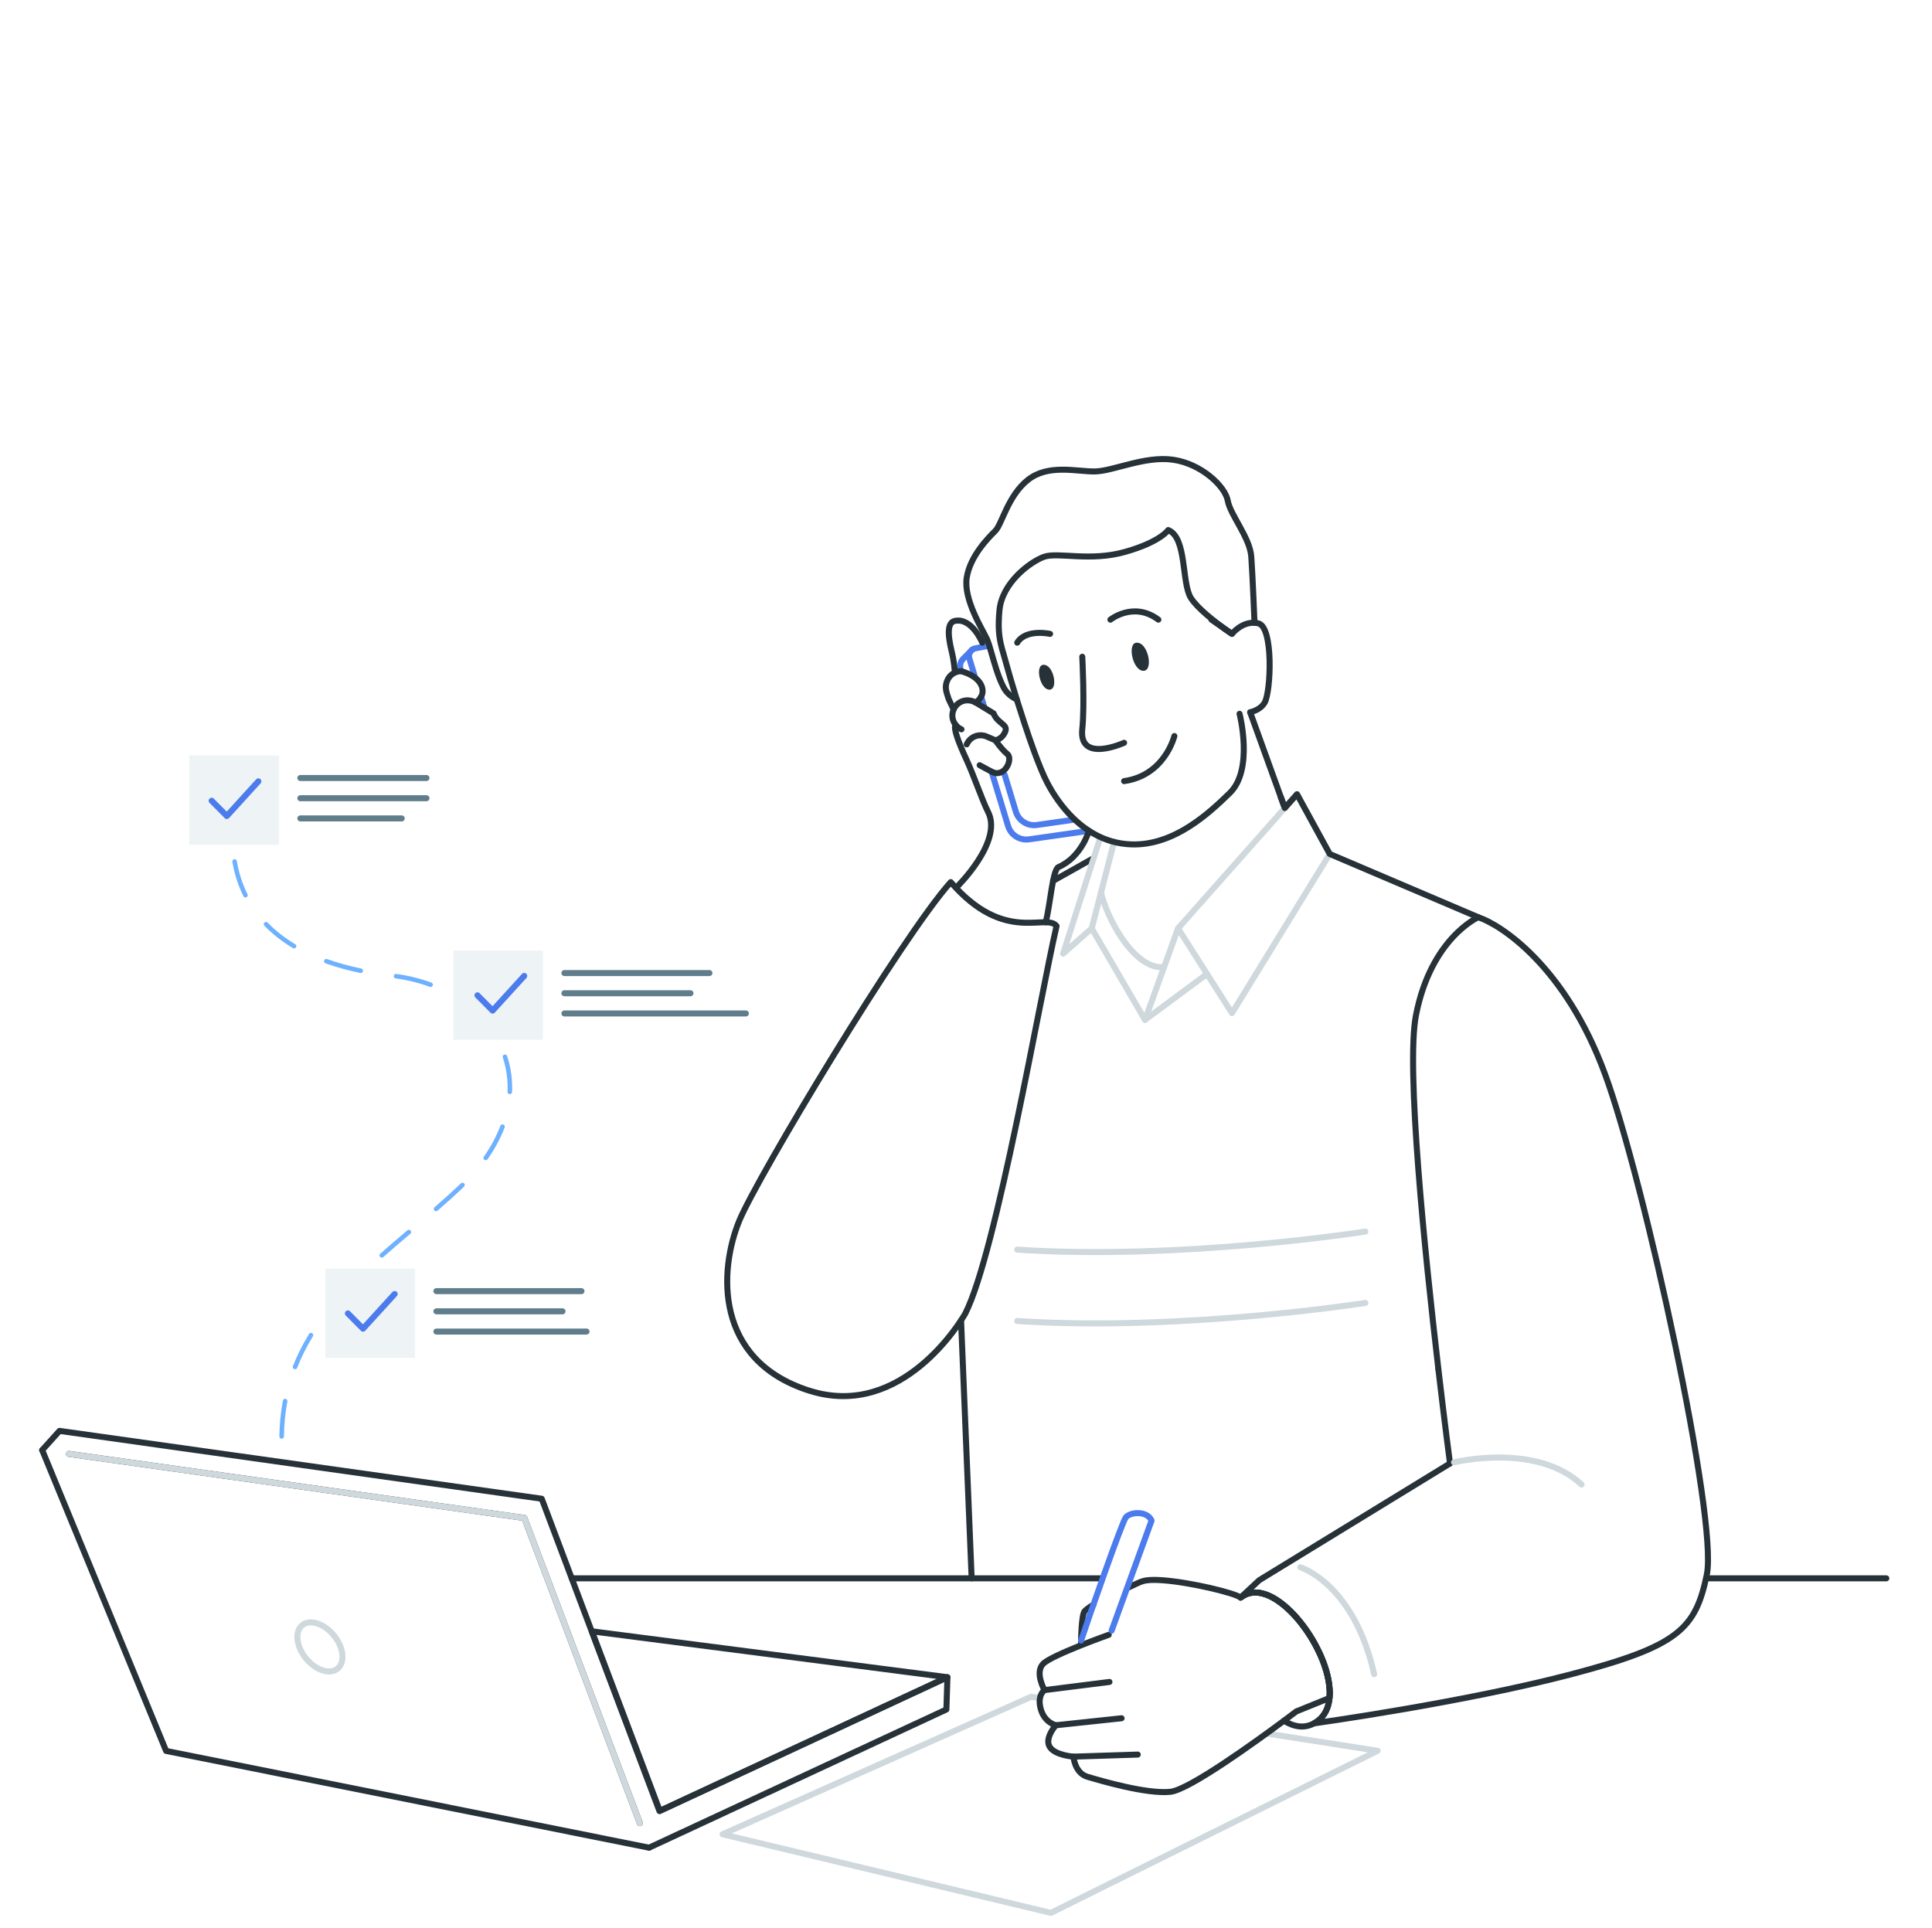 <?xml version="1.0" encoding="UTF-8"?>
<svg xmlns="http://www.w3.org/2000/svg" width="481" height="480" viewBox="0 0 481 480" fill="none">
  <path d="M262.187 219.32L271.798 213.917" stroke="#263238" stroke-width="1.5" stroke-linecap="round" stroke-linejoin="round"></path>
  <path d="M201.51 346.258C224.647 353.613 239.45 328.564 240.281 327.117C240.296 327.095 240.304 327.072 240.319 327.049C248.057 311.88 258.938 248.264 263.048 230.563C260.464 227.217 250.135 235.198 236.7 219.629C224.526 233.216 188.475 293.177 184.04 303.975C179.023 316.198 177.708 338.685 201.51 346.265V346.258Z" stroke="#263238" stroke-width="1.5" stroke-linecap="round" stroke-linejoin="round"></path>
  <path d="M244.24 173.518L244.701 175.033L244.935 175.801" stroke="#263238" stroke-width="1.5" stroke-linecap="round" stroke-linejoin="round"></path>
  <path d="M246.303 160.76L243.069 161.378C241.807 161.484 240.968 162.72 241.331 163.925L241.633 164.912L242.661 168.319" stroke="#4B7BEC" stroke-width="1.5" stroke-linecap="round" stroke-linejoin="round"></path>
  <path d="M267.484 204.075L258.137 205.409C255.817 205.74 253.595 204.331 252.915 202.093L250.127 192.892" stroke="#4B7BEC" stroke-width="1.5" stroke-linecap="round" stroke-linejoin="round"></path>
  <path d="M242.095 161.725L239.813 164.015C239.117 164.709 238.868 165.734 239.155 166.668L239.291 167.105" stroke="#4B7BEC" stroke-width="1.5" stroke-linecap="round" stroke-linejoin="round"></path>
  <path d="M244.935 175.794L244.701 175.025L244.24 173.518" stroke="#4B7BEC" stroke-width="1.5" stroke-linecap="round" stroke-linejoin="round"></path>
  <path d="M270.325 206.969L256.202 208.981C253.882 209.313 251.661 207.903 250.981 205.665L246.87 192.131" stroke="#4B7BEC" stroke-width="1.5" stroke-linecap="round" stroke-linejoin="round"></path>
  <path d="M247.974 184.287C249.016 183.993 249.78 183.3 250.248 182.222C251.079 180.316 248.374 180.225 247.362 177.618L242.888 174.897L242.397 174.679C242.11 174.551 241.8 174.468 241.505 174.423C241.158 174.355 240.795 174.355 240.455 174.392C239.934 174.453 239.42 174.619 238.967 174.89C238.302 175.274 237.75 175.877 237.425 176.631C236.586 178.537 237.455 180.76 239.367 181.589" stroke="#263238" stroke-width="1.5" stroke-linecap="round" stroke-linejoin="round"></path>
  <path d="M237.417 176.63L236.216 174.136C235.664 172.418 235.014 171.084 235.936 169.215C236.586 167.897 237.901 167.128 239.284 167.113C244.157 168.462 245.253 171.476 244.346 173.33C244.316 173.398 244.278 173.458 244.24 173.518C243.908 174.113 243.432 174.581 242.888 174.905" stroke="#263238" stroke-width="1.5" stroke-linecap="round" stroke-linejoin="round"></path>
  <path d="M237.893 180.458C237.38 181.272 238.317 184.143 240.674 189.268C242.457 193.141 244.641 199.531 245.979 202.123C249.817 209.561 238.181 220.88 238.181 220.88" stroke="#263238" stroke-width="1.5" stroke-linecap="round" stroke-linejoin="round"></path>
  <path d="M243.908 190.526C243.908 190.526 243.628 190.391 246.878 192.131C250.127 193.872 252.273 188.959 250.807 187.761C249.341 186.563 247.822 184.332 247.822 184.332L247.49 184.181L245.638 183.383C244.807 183.021 243.915 182.983 243.114 183.209H243.107C242.518 183.375 241.981 183.676 241.535 184.106C241.18 184.453 240.885 184.86 240.674 185.334" stroke="#263238" stroke-width="1.5" stroke-linecap="round" stroke-linejoin="round"></path>
  <path d="M271.111 206.856C271.111 206.856 269.252 213.404 263.532 215.884C262.066 216.517 261.499 225.062 260.358 229.629" stroke="#263238" stroke-width="1.5" stroke-linecap="round" stroke-linejoin="round"></path>
  <path d="M244.558 160.014C244.558 160.014 241.928 153.669 237.697 154.604C235.264 155.146 236.42 160.044 237.039 162.622C237.493 164.528 237.697 166.947 237.697 166.947" stroke="#263238" stroke-width="1.5" stroke-linecap="round" stroke-linejoin="round"></path>
  <path d="M293.288 231.15L285.067 253.931L271.798 231.15L277.367 209.621" stroke="#CFD8DC" stroke-width="1.5" stroke-linecap="round" stroke-linejoin="round"></path>
  <path d="M273.891 208.672L264.68 237.428L271.798 231.151" stroke="#CFD8DC" stroke-width="1.5" stroke-linecap="round" stroke-linejoin="round"></path>
  <path d="M274.087 392.979H142.344" stroke="#263238" stroke-width="1.5" stroke-linecap="round" stroke-linejoin="round"></path>
  <path d="M469.629 392.979H424.903" stroke="#263238" stroke-width="1.5" stroke-linecap="round" stroke-linejoin="round"></path>
  <path d="M315.338 431.606L342.971 435.916L261.635 476.27L179.892 456.7L256.731 422.465L258.923 422.804" stroke="#CFD8DC" stroke-width="1.5" stroke-linecap="round" stroke-linejoin="round"></path>
  <path d="M10.502 361.05L41.354 435.947L161.605 460.038" stroke="#263238" stroke-width="1.5" stroke-linecap="round" stroke-linejoin="round"></path>
  <path d="M159.3 453.927L158.303 451.289L144.127 413.822L140.916 405.329L130.548 377.945L17.182 361.992" stroke="#263238" stroke-width="1.5" stroke-linecap="round" stroke-linejoin="round"></path>
  <path d="M17.182 361.992L130.548 377.945L140.916 405.329L144.127 413.822L158.303 451.289L159.3 453.927" stroke="#CFD8DC" stroke-width="1.5" stroke-linecap="round" stroke-linejoin="round"></path>
  <path d="M161.605 460.038L235.618 425.63L235.875 417.597L222.289 423.912L164.265 450.882L164.189 450.92L150.512 414.643L147.308 406.158L134.871 373.16L14.817 356.265L10.502 361.05" stroke="#263238" stroke-width="1.5" stroke-linecap="round" stroke-linejoin="round"></path>
  <path d="M147.354 406.166L150.565 414.651L164.264 450.882L222.289 423.912L235.875 417.597L147.354 406.166Z" stroke="#263238" stroke-width="1.5" stroke-linecap="round" stroke-linejoin="round"></path>
  <path d="M74.458 409.888C75.637 413.264 78.916 416.068 81.788 416.158C84.659 416.248 86.027 413.581 84.848 410.212C83.669 406.836 80.39 404.033 77.519 403.943C74.647 403.852 73.28 406.52 74.458 409.888Z" stroke="#CFD8DC" stroke-width="1.5" stroke-linecap="round" stroke-linejoin="round"></path>
  <path d="M274.095 222.273C276.445 231.075 283.442 241.655 289.827 240.743" stroke="#CFD8DC" stroke-width="1.5" stroke-linecap="round" stroke-linejoin="round"></path>
  <path d="M358.105 340.907C359.715 354.675 361 364.373 361 364.373" stroke="#263238" stroke-width="1.5" stroke-linecap="round" stroke-linejoin="round"></path>
  <path d="M361 364.373L313.501 393.446L308.861 397.771C319.115 389.746 339.653 422.33 327.132 429.089C327.132 429.089 364.287 423.927 391.089 416.889C417.891 409.858 422.122 405.638 424.941 392.037C427.759 378.442 409.42 294.028 399.544 267.299C389.668 240.57 373.679 230.246 368.042 228.377C368.042 228.377 356.284 233.532 352.529 252.763C349.983 265.762 354.751 312.189 358.106 340.907" stroke="#263238" stroke-width="1.5" stroke-linecap="round" stroke-linejoin="round"></path>
  <path d="M319.659 428.434C322.13 429.971 324.707 430.401 327.14 429.089C327.442 428.924 327.722 428.75 327.986 428.554C328.077 428.494 328.152 428.434 328.236 428.366C328.341 428.291 328.44 428.208 328.53 428.117C328.666 428.004 328.795 427.884 328.908 427.756L328.938 427.726C329.059 427.597 329.173 427.469 329.278 427.334C329.513 427.055 329.717 426.761 329.89 426.452C329.989 426.286 330.072 426.128 330.155 425.955C330.306 425.646 330.434 425.322 330.548 424.99L330.571 424.922C330.608 424.794 330.654 424.666 330.684 424.53C330.699 424.485 330.714 424.432 330.729 424.387C330.752 424.289 330.775 424.184 330.797 424.086C330.82 423.988 330.843 423.882 330.858 423.777C330.926 423.453 330.971 423.121 331.001 422.775C331.016 422.631 331.024 422.481 331.031 422.33C331.062 421.878 331.069 421.418 331.047 420.943C331.047 420.763 331.031 420.582 331.016 420.401C330.994 420.032 330.956 419.655 330.895 419.278C330.873 419.082 330.843 418.894 330.812 418.698C330.782 418.509 330.744 418.314 330.707 418.125C330.639 417.771 330.555 417.417 330.472 417.055C330.472 417.025 330.457 416.987 330.442 416.95C330.427 416.889 330.412 416.821 330.397 416.761C330.336 416.512 330.268 416.264 330.193 416.015C330.117 415.751 330.034 415.495 329.951 415.231C329.868 414.968 329.777 414.704 329.686 414.44C329.558 414.086 329.43 413.732 329.293 413.385C328.795 412.127 328.205 410.876 327.548 409.648C327.48 409.519 327.412 409.399 327.344 409.271C326.951 408.562 326.535 407.862 326.105 407.183C325.946 406.935 325.787 406.694 325.621 406.452C325.568 406.37 325.515 406.294 325.462 406.211C325.357 406.053 325.243 405.887 325.13 405.729C324.986 405.533 324.843 405.33 324.699 405.134C324.329 404.629 323.951 404.139 323.566 403.664C323.203 403.227 322.84 402.798 322.463 402.383C322.274 402.172 322.092 401.976 321.903 401.78C321.775 401.645 321.647 401.517 321.518 401.388C321.337 401.208 321.148 401.027 320.966 400.846C320.891 400.778 320.823 400.71 320.755 400.642C320.642 400.537 320.521 400.431 320.407 400.333C320.4 400.318 320.385 400.303 320.37 400.288H320.362C320.234 400.175 320.105 400.062 319.969 399.949C319.931 399.911 319.886 399.881 319.848 399.844C319.788 399.791 319.727 399.738 319.667 399.693C319.637 399.67 319.606 399.648 319.576 399.618C319.508 399.565 319.44 399.512 319.372 399.452C319.312 399.407 319.251 399.361 319.191 399.309C318.503 398.774 317.808 398.299 317.113 397.907C317.037 397.862 316.954 397.817 316.879 397.779C316.584 397.613 316.289 397.47 316.002 397.342C315.911 397.297 315.821 397.259 315.73 397.221C315.639 397.184 315.556 397.146 315.473 397.116C315.39 397.086 315.299 397.048 315.209 397.018C314.914 396.912 314.619 396.822 314.325 396.746C314.226 396.716 314.128 396.694 314.037 396.679C313.856 396.641 313.675 396.603 313.501 396.581C313.425 396.566 313.342 396.558 313.259 396.551C313.184 396.543 313.1 396.536 313.025 396.528C312.851 396.513 312.677 396.505 312.503 396.505C312.33 396.505 312.179 396.505 312.02 396.528C311.891 396.528 311.763 396.551 311.642 396.573C311.582 396.573 311.529 396.573 311.476 396.596C311.34 396.618 311.204 396.641 311.068 396.679C311.053 396.679 311.038 396.679 311.022 396.694C310.886 396.724 310.75 396.762 310.622 396.814L310.486 396.86C310.433 396.875 310.388 396.897 310.342 396.92C310.282 396.935 310.221 396.965 310.161 396.988C310.055 397.033 309.949 397.086 309.844 397.138C309.829 397.153 309.806 397.161 309.791 397.168C309.783 397.168 309.776 397.169 309.768 397.184C309.723 397.214 309.677 397.236 309.632 397.266C309.579 397.289 309.526 397.319 309.473 397.357C309.307 397.455 309.141 397.56 308.982 397.688C308.967 397.704 308.944 397.719 308.929 397.726C308.907 397.741 308.892 397.749 308.876 397.756L308.861 397.771" stroke="#263238" stroke-width="1.5" stroke-linecap="round" stroke-linejoin="round"></path>
  <path d="M319.863 201.181L311.249 177.346" stroke="#263238" stroke-width="1.5" stroke-linecap="round" stroke-linejoin="round"></path>
  <path d="M253.134 174.136C251.888 173.556 250.641 172.629 249.87 171.159C248.45 168.469 247.513 164.905 246.727 162.177C246.357 160.896 246.024 159.803 245.692 159.072C244.649 156.781 239.843 149.276 240.674 143.858C241.513 138.439 246.107 133.85 247.785 132.185C249.455 130.52 250.921 123.428 255.93 119.472C260.948 115.509 267.847 117.385 272.441 117.385C277.035 117.385 284.984 113.429 292.087 114.469C299.198 115.509 305.046 121.138 305.673 124.679C306.3 128.221 311.204 133.858 311.529 138.643C311.877 143.835 312.217 152.328 312.33 155.063" stroke="#263238" stroke-width="1.5" stroke-linecap="round" stroke-linejoin="round"></path>
  <path d="M308.605 177.723C308.605 177.723 312.171 191.589 306.194 197.421C301.086 202.402 292.404 210.556 281.742 210.239C280.035 210.187 278.425 209.93 276.914 209.508C274.481 208.823 272.289 207.707 270.34 206.328C269.222 205.537 268.179 204.655 267.219 203.728C264.393 200.986 262.24 197.775 260.743 194.919C259.761 193.066 258.635 190.285 257.479 187.143C256.648 184.874 255.809 182.425 255.016 179.999C254.351 177.987 253.716 175.997 253.134 174.136C253.081 173.948 253.021 173.767 252.968 173.586C251.872 170.044 251.018 167.068 250.603 165.53C250.21 164.046 249.817 162.833 249.5 161.657C249.235 160.692 249.016 159.75 248.865 158.696C248.699 157.573 248.623 156.314 248.661 154.769C248.676 153.941 248.729 153.014 248.827 151.981C249.454 145.101 256.451 139.902 259.905 138.643C263.35 137.392 271.405 139.902 280.178 137.392C288.959 134.89 290.84 131.974 290.84 131.974C295.54 133.85 294.127 145.101 296.477 148.861C298.132 151.491 302.507 154.845 304.963 156.608L305.303 156.842L305.484 156.97L306.111 157.407L306.451 157.641L306.716 157.821C306.716 157.821 309.066 154.875 312.33 155.063C312.647 155.086 312.972 155.131 313.305 155.214C317.06 156.156 316.433 172.101 314.869 174.912C314.098 176.284 312.595 176.985 311.25 177.346" stroke="#263238" stroke-width="1.5" stroke-linecap="round" stroke-linejoin="round"></path>
  <path d="M306.715 157.821L306.451 157.64L306.111 157.407L305.484 156.97L305.302 156.841L304.962 156.608L301.6 154.279" stroke="#263238" stroke-width="1.5" stroke-linecap="round" stroke-linejoin="round"></path>
  <path d="M284.674 167.022C287.319 167.022 285.793 159.63 282.846 160.037C280.617 160.346 282.03 167.022 284.674 167.022Z" fill="#263238"></path>
  <path d="M261.272 171.717C263.32 171.717 262.534 166.683 260.554 165.689C260.275 165.553 259.98 165.493 259.655 165.538C259.368 165.575 259.149 165.741 258.99 165.982C258.068 167.414 259.277 171.717 261.272 171.717Z" fill="#263238"></path>
  <path d="M280.843 395.299C282.377 394.621 283.57 393.913 284.81 393.604C285.089 393.536 285.407 393.483 285.762 393.445C286.721 393.34 287.93 393.348 289.298 393.445C296.416 393.928 307.682 396.701 308.854 397.771L308.869 397.756C308.869 397.756 308.899 397.741 308.922 397.726C309.05 397.643 309.352 397.439 309.783 397.168C309.798 397.168 309.821 397.153 309.836 397.138C310.093 397.01 310.35 396.897 310.614 396.814C310.758 396.761 310.909 396.716 311.06 396.678C311.196 396.641 311.332 396.618 311.468 396.595C311.521 396.58 311.574 396.573 311.634 396.573C311.755 396.55 311.884 396.535 312.012 396.528C312.171 396.512 312.33 396.505 312.496 396.505C315.382 396.505 318.586 398.442 321.51 401.388C321.639 401.516 321.767 401.644 321.896 401.78C324.918 404.945 327.608 409.165 329.286 413.385C329.422 413.731 329.55 414.086 329.679 414.44C329.86 414.967 330.034 415.495 330.185 416.015C330.276 416.324 330.366 416.64 330.434 416.949C330.91 418.841 331.13 420.664 331.024 422.33C331.016 422.48 331.009 422.631 330.994 422.774L322.742 426.112C322.742 426.112 321.563 427.017 319.652 428.433C312.692 433.603 296.068 445.637 291.391 446.127C285.437 446.753 273.838 443.309 270.702 442.374C267.566 441.44 267.249 437.371 267.249 437.371C267.249 437.371 262.556 437.054 261.302 434.869C260.048 432.684 262.866 429.556 262.866 429.556C262.866 429.556 260.048 428.931 259.103 425.495C258.159 422.051 260.048 420.807 260.048 420.807C260.048 420.807 257.532 416.422 259.73 414.236C261.929 412.051 276.029 407.047 276.029 407.047" stroke="#263238" stroke-width="1.5" stroke-linecap="round" stroke-linejoin="round"></path>
  <path d="M269.146 409.24C269.146 409.24 269.146 402.044 270.082 401.109C270.355 400.838 270.974 400.311 272.244 399.527" stroke="#263238" stroke-width="1.5" stroke-linecap="round" stroke-linejoin="round"></path>
  <path d="M276.755 405.992L286.699 378.6C285.603 376.098 281.372 376.407 280.276 377.817C279.339 379.022 271.367 401.81 269.153 408.464" stroke="#4B7BEC" stroke-width="1.5" stroke-linecap="round" stroke-linejoin="round"></path>
  <path d="M260.048 420.808L276.211 418.773" stroke="#263238" stroke-width="1.5" stroke-linecap="round" stroke-linejoin="round"></path>
  <path d="M262.874 429.556L279.233 427.815" stroke="#263238" stroke-width="1.5" stroke-linecap="round" stroke-linejoin="round"></path>
  <path d="M267.257 437.371L283.261 436.858" stroke="#263238" stroke-width="1.5" stroke-linecap="round" stroke-linejoin="round"></path>
  <path d="M362.013 364.094C362.013 364.094 382.415 359.068 393.749 369.618" stroke="#CFD8DC" stroke-width="1.5" stroke-linecap="round" stroke-linejoin="round"></path>
  <path d="M323.732 390.22C323.732 390.22 337.084 394.237 342.117 416.844" stroke="#CFD8DC" stroke-width="1.5" stroke-linecap="round" stroke-linejoin="round"></path>
  <path d="M269.448 163.518C269.448 163.518 270.083 175.568 269.448 181.506C268.526 190.126 279.86 184.942 279.86 184.942" stroke="#263238" stroke-width="1.5" stroke-linecap="round" stroke-linejoin="round"></path>
  <path d="M292.374 183.262C292.374 183.262 290.024 193.058 279.86 194.482" stroke="#263238" stroke-width="1.5" stroke-linecap="round" stroke-linejoin="round"></path>
  <path d="M322.909 197.745L293.288 231.151L306.716 252.25L331.054 212.62L322.909 197.745Z" stroke="#CFD8DC" stroke-width="1.5" stroke-linecap="round" stroke-linejoin="round"></path>
  <path d="M276.453 154.28C276.453 154.28 282.226 149.66 288.392 154.28" stroke="#263238" stroke-width="1.5" stroke-linecap="round" stroke-linejoin="round"></path>
  <path d="M261.431 157.821C261.431 157.821 255.393 156.487 253.255 160.014" stroke="#263238" stroke-width="1.5" stroke-linecap="round" stroke-linejoin="round"></path>
  <path d="M368.042 228.377L331.054 212.62L322.908 197.745L319.863 201.181L318.851 198.393" stroke="#263238" stroke-width="1.5" stroke-linecap="round" stroke-linejoin="round"></path>
  <path d="M239.269 328.729L241.906 392.978" stroke="#263238" stroke-width="1.5" stroke-linecap="round" stroke-linejoin="round"></path>
  <path d="M300.504 242.499L285.066 253.931" stroke="#CFD8DC" stroke-width="1.5" stroke-linecap="round" stroke-linejoin="round"></path>
  <path d="M339.933 306.643C339.933 306.643 294.066 313.824 253.255 311.141" stroke="#CFD8DC" stroke-width="1.5" stroke-linecap="round" stroke-linejoin="round"></path>
  <path d="M339.933 324.404C339.933 324.404 294.066 331.586 253.255 328.903" stroke="#CFD8DC" stroke-width="1.5" stroke-linecap="round" stroke-linejoin="round"></path>
  <path d="M58.069 206.207C58.069 206.207 58.039 206.207 58.017 206.207C57.707 206.177 57.472 205.906 57.503 205.597C57.744 202.839 58.221 201.113 58.243 201.038C58.326 200.737 58.636 200.563 58.938 200.646C59.241 200.729 59.414 201.038 59.331 201.339C59.331 201.355 58.863 203.05 58.629 205.695C58.606 205.989 58.356 206.207 58.062 206.207H58.069Z" fill="#6EB1FF"></path>
  <path d="M70.114 358.217C69.804 358.217 69.547 357.96 69.555 357.644C69.592 354.599 69.887 351.608 70.431 348.737C70.492 348.428 70.794 348.232 71.096 348.285C71.406 348.345 71.602 348.639 71.549 348.948C71.013 351.751 70.726 354.682 70.696 357.659C70.696 357.968 70.439 358.217 70.129 358.217H70.114ZM73.446 340.907C73.378 340.907 73.31 340.892 73.242 340.87C72.947 340.756 72.804 340.425 72.925 340.139C73.99 337.433 75.343 334.743 76.937 332.128C77.103 331.864 77.451 331.774 77.715 331.94C77.98 332.106 78.07 332.452 77.904 332.716C76.34 335.271 75.025 337.908 73.983 340.553C73.892 340.779 73.68 340.915 73.454 340.915L73.446 340.907ZM82.567 325.768C82.438 325.768 82.31 325.723 82.211 325.64C81.969 325.444 81.932 325.09 82.128 324.841C83.912 322.671 85.876 320.508 88.151 318.24C88.37 318.021 88.732 318.021 88.951 318.24C89.171 318.459 89.171 318.82 88.951 319.039C86.707 321.284 84.758 323.417 83.005 325.565C82.891 325.7 82.733 325.768 82.567 325.768ZM95.049 313.131C94.891 313.131 94.74 313.071 94.626 312.942C94.415 312.709 94.437 312.355 94.672 312.144C96.772 310.275 98.888 308.474 101.419 306.334C101.661 306.13 102.016 306.16 102.22 306.402C102.424 306.643 102.394 306.997 102.152 307.2C99.629 309.333 97.52 311.134 95.427 312.988C95.322 313.086 95.185 313.131 95.049 313.131ZM108.56 301.571C108.401 301.571 108.243 301.503 108.129 301.375C107.925 301.142 107.948 300.78 108.19 300.576C110.615 298.474 112.565 296.718 114.318 295.045C114.461 294.91 114.605 294.766 114.749 294.631C114.968 294.412 115.33 294.42 115.55 294.638C115.769 294.864 115.761 295.219 115.542 295.437C115.398 295.58 115.247 295.723 115.104 295.867C113.336 297.555 111.379 299.318 108.938 301.436C108.832 301.526 108.696 301.571 108.568 301.571H108.56ZM120.922 288.874C120.809 288.874 120.695 288.843 120.597 288.768C120.34 288.587 120.28 288.233 120.461 287.984C122.214 285.483 123.597 282.898 124.579 280.306C124.693 280.012 125.018 279.869 125.312 279.974C125.607 280.087 125.751 280.411 125.645 280.705C124.632 283.388 123.204 286.055 121.391 288.632C121.277 288.791 121.103 288.874 120.922 288.874ZM126.922 272.423C126.922 272.423 126.907 272.423 126.899 272.423C126.589 272.408 126.34 272.144 126.355 271.836C126.37 271.496 126.378 271.15 126.378 270.811C126.378 268.241 125.977 265.717 125.176 263.29C125.078 262.996 125.244 262.672 125.539 262.574C125.834 262.476 126.159 262.642 126.257 262.936C127.088 265.475 127.511 268.12 127.511 270.811C127.511 271.165 127.511 271.519 127.489 271.881C127.473 272.182 127.224 272.423 126.922 272.423ZM121.534 255.898C121.368 255.898 121.194 255.822 121.088 255.679C119.35 253.441 117.22 251.444 114.764 249.726C114.507 249.545 114.446 249.191 114.628 248.942C114.809 248.686 115.157 248.626 115.414 248.807C117.96 250.585 120.174 252.665 121.98 254.993C122.169 255.242 122.124 255.596 121.882 255.785C121.776 255.867 121.655 255.905 121.534 255.905V255.898ZM107.215 245.747C107.147 245.747 107.087 245.732 107.019 245.709C104.344 244.722 101.487 244.014 98.518 243.607C98.208 243.562 97.989 243.283 98.034 242.974C98.079 242.665 98.367 242.447 98.669 242.492C101.714 242.906 104.653 243.637 107.404 244.654C107.699 244.76 107.85 245.092 107.736 245.378C107.653 245.604 107.434 245.747 107.207 245.747H107.215ZM89.805 242.266C89.768 242.266 89.73 242.266 89.692 242.251C86.617 241.61 83.707 240.811 81.055 239.854C80.76 239.749 80.609 239.425 80.715 239.131C80.821 238.837 81.146 238.686 81.441 238.792C84.047 239.726 86.896 240.517 89.926 241.143C90.236 241.203 90.433 241.505 90.365 241.814C90.312 242.077 90.07 242.266 89.813 242.266H89.805ZM73.204 236.139C73.106 236.139 73.008 236.117 72.917 236.056C70.227 234.444 67.847 232.575 65.829 230.503C65.61 230.276 65.618 229.922 65.844 229.704C66.071 229.485 66.426 229.493 66.645 229.719C68.587 231.723 70.892 233.532 73.499 235.092C73.771 235.25 73.854 235.597 73.695 235.868C73.59 236.041 73.401 236.139 73.212 236.139H73.204ZM61.122 223.464C60.91 223.464 60.714 223.351 60.615 223.148C59.293 220.503 58.364 217.617 57.85 214.572C57.797 214.263 58.009 213.969 58.311 213.924C58.605 213.871 58.915 214.082 58.961 214.384C59.459 217.323 60.351 220.096 61.62 222.643C61.757 222.922 61.643 223.261 61.364 223.404C61.281 223.442 61.197 223.464 61.114 223.464H61.122Z" fill="#6EB1FF"></path>
  <path d="M135.166 236.674H112.89V258.889H135.166V236.674Z" fill="#EEF3F5"></path>
  <path d="M140.516 242.273H176.627" stroke="#607D8B" stroke-width="1.5" stroke-linecap="round" stroke-linejoin="round"></path>
  <path d="M140.516 247.3H171.904" stroke="#607D8B" stroke-width="1.5" stroke-linecap="round" stroke-linejoin="round"></path>
  <path d="M140.516 252.333H185.695" stroke="#607D8B" stroke-width="1.5" stroke-linecap="round" stroke-linejoin="round"></path>
  <path d="M118.874 247.82L122.645 251.618L130.511 242.989" stroke="#4B7BEC" stroke-width="1.5" stroke-linecap="round" stroke-linejoin="round"></path>
  <path d="M103.308 315.874H81.032V338.089H103.308V315.874Z" fill="#EEF3F5"></path>
  <path d="M108.65 321.473H144.769" stroke="#607D8B" stroke-width="1.5" stroke-linecap="round" stroke-linejoin="round"></path>
  <path d="M108.65 326.499H140.047" stroke="#607D8B" stroke-width="1.5" stroke-linecap="round" stroke-linejoin="round"></path>
  <path d="M108.65 331.533H146.024" stroke="#607D8B" stroke-width="1.5" stroke-linecap="round" stroke-linejoin="round"></path>
  <path d="M86.616 327.019L90.387 330.817L98.253 322.188" stroke="#4B7BEC" stroke-width="1.5" stroke-linecap="round" stroke-linejoin="round"></path>
  <path d="M69.434 188.114H47.158V210.329H69.434V188.114Z" fill="#EEF3F5"></path>
  <path d="M52.697 199.372L56.468 203.17L64.326 194.542" stroke="#4B7BEC" stroke-width="1.5" stroke-linecap="round" stroke-linejoin="round"></path>
  <path d="M74.776 193.713H106.173" stroke="#607D8B" stroke-width="1.5" stroke-linecap="round" stroke-linejoin="round"></path>
  <path d="M74.776 198.747H106.173" stroke="#607D8B" stroke-width="1.5" stroke-linecap="round" stroke-linejoin="round"></path>
  <path d="M74.776 203.773H100.014" stroke="#607D8B" stroke-width="1.5" stroke-linecap="round" stroke-linejoin="round"></path>
</svg>
